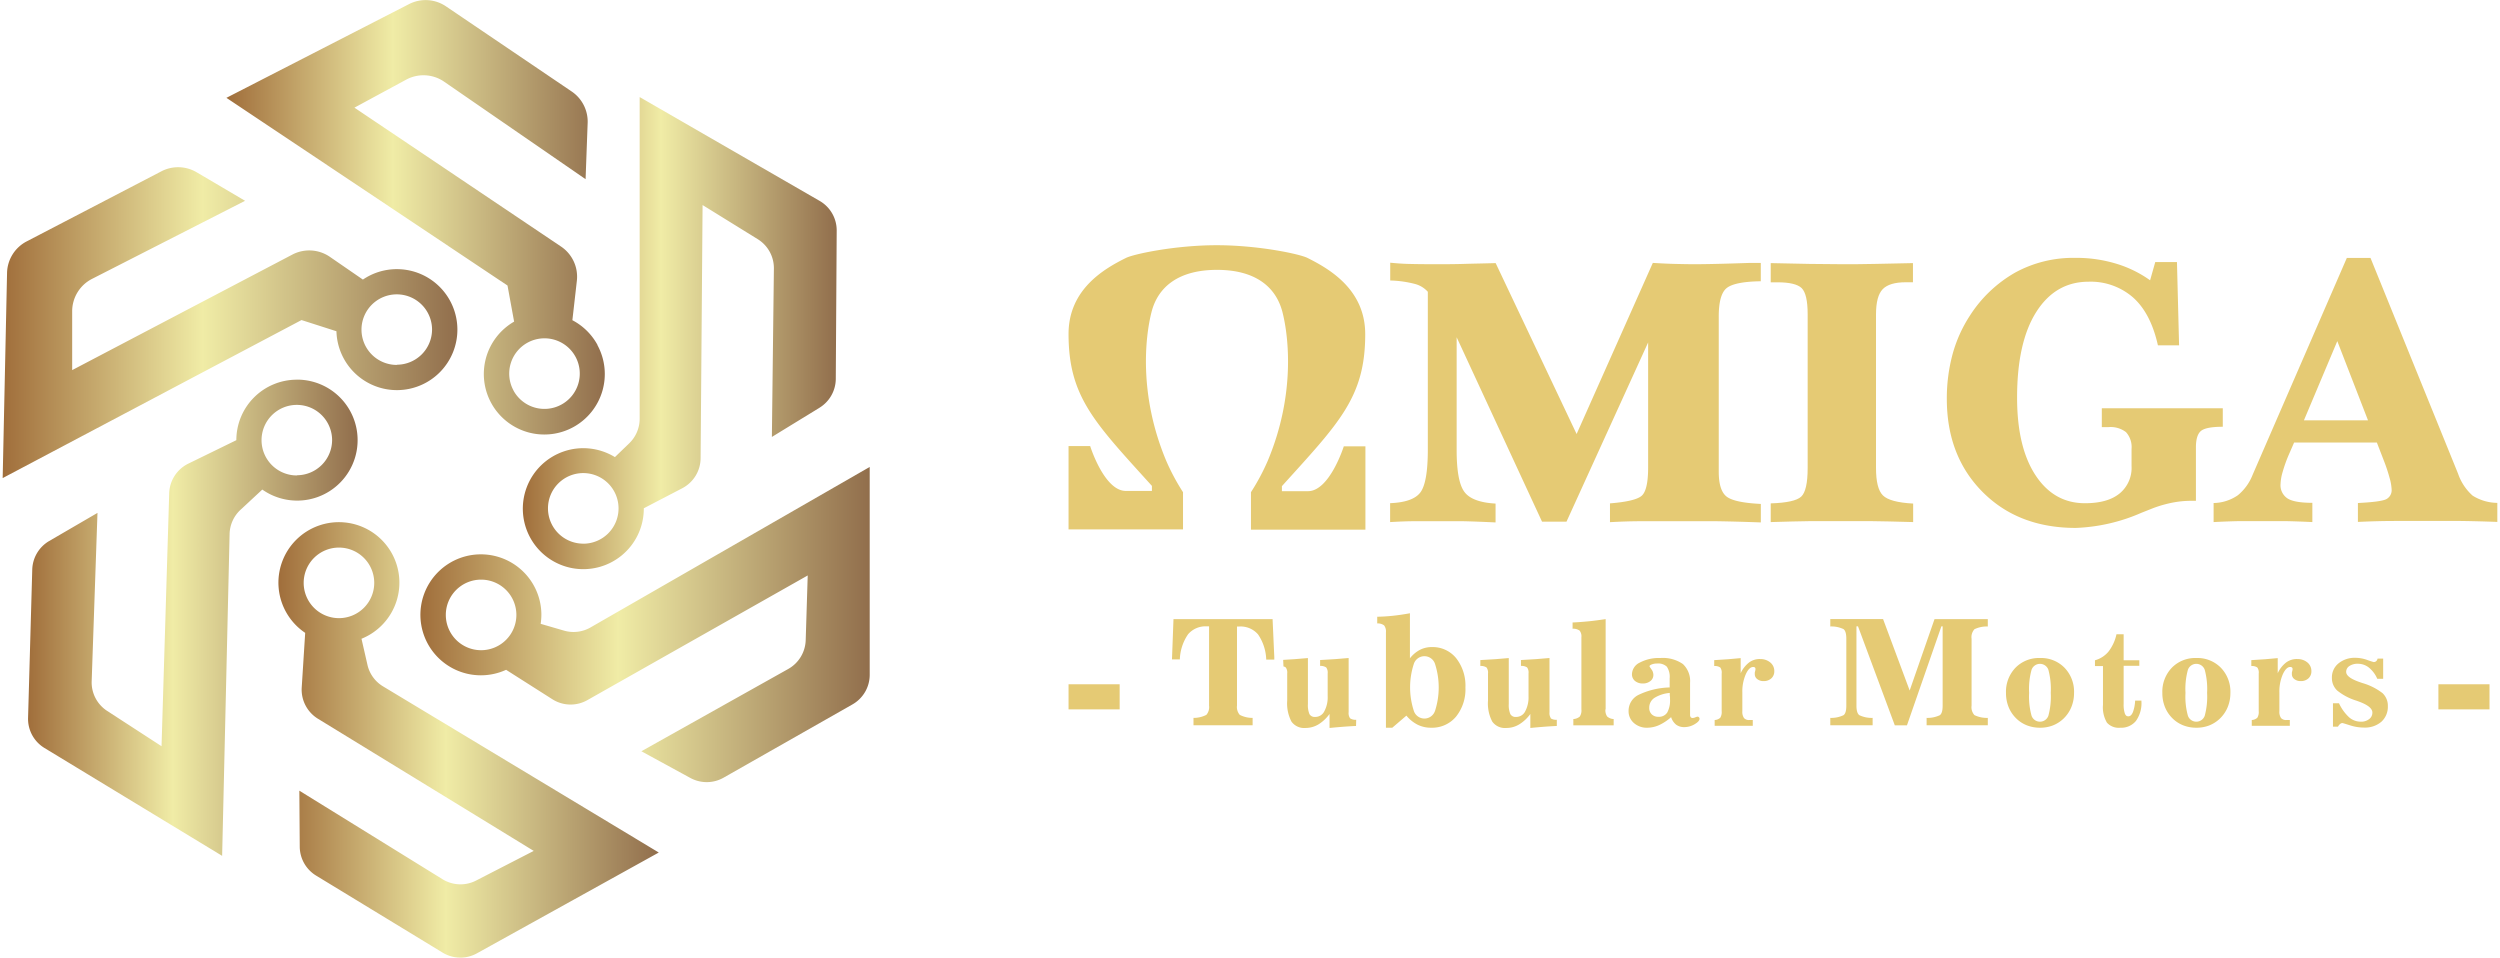 <svg id="图层_1" data-name="图层 1" xmlns="http://www.w3.org/2000/svg" xmlns:xlink="http://www.w3.org/1999/xlink" viewBox="0 0 496 190"><defs><style>.cls-1{fill:url(#未命名的渐变_45);}.cls-2{fill:url(#未命名的渐变_45-2);}.cls-3{fill:url(#未命名的渐变_45-3);}.cls-4{fill:url(#未命名的渐变_45-4);}.cls-5{fill:url(#未命名的渐变_45-5);}.cls-6{fill:url(#未命名的渐变_45-6);}.cls-7{fill:#e5ca74;}</style><linearGradient id="未命名的渐变_45" x1="0.53" y1="64.01" x2="90.7" y2="64.01" gradientUnits="userSpaceOnUse"><stop offset="0" stop-color="#a06e3b"/><stop offset="0.44" stop-color="#f0eca6"/><stop offset="1" stop-color="#916e4c"/></linearGradient><linearGradient id="未命名的渐变_45-2" x1="44.92" y1="43.09" x2="120.01" y2="43.09" xlink:href="#未命名的渐变_45"/><linearGradient id="未命名的渐变_45-3" x1="5.57" y1="122.55" x2="70.87" y2="122.55" xlink:href="#未命名的渐变_45"/><linearGradient id="未命名的渐变_45-4" x1="103.74" y1="66.07" x2="166.01" y2="66.07" xlink:href="#未命名的渐变_45"/><linearGradient id="未命名的渐变_45-5" x1="83.44" y1="123.91" x2="172.53" y2="123.91" xlink:href="#未命名的渐变_45"/><linearGradient id="未命名的渐变_45-6" x1="55.27" y1="146.81" x2="130.7" y2="146.81" xlink:href="#未命名的渐变_45"/></defs><path class="cls-1" d="M78.72,53.4A11.91,11.91,0,0,0,72,55.47L65.51,51A7.23,7.23,0,0,0,58,50.51L14.32,73.43V61.76a7.22,7.22,0,0,1,3.94-6.43L48.62,39.84,39,34.17A7.21,7.21,0,0,0,32,34L5.28,47.9A7.22,7.22,0,0,0,1.4,54.14L.53,94.85,59.82,63.5l6.93,2.22a12,12,0,1,0,12-12.32Zm0,19a7,7,0,1,1,7-7A7,7,0,0,1,78.72,72.36Z"/><path class="cls-2" d="M118.56,68.47a12,12,0,0,0-5-4.94l.89-7.83a7.2,7.2,0,0,0-3.15-6.79L70.32,21.36,80.59,15.8a7.22,7.22,0,0,1,7.53.41l28.06,19.34.41-11.15a7.22,7.22,0,0,0-3.17-6.25L88.48,1.26A7.19,7.19,0,0,0,81.14.82L44.92,19.41l55.77,37.24L102,63.81a12,12,0,1,0,16.53,4.66Zm-16.68,9a7,7,0,1,1,9.46,2.82A7,7,0,0,1,101.88,77.49Z"/><path class="cls-3" d="M58.89,75.33a12,12,0,0,0-12,12L37.33,92a6.77,6.77,0,0,0-3.76,5.87l-1.52,50.18-10.78-7a6.74,6.74,0,0,1-3.08-5.91l1.15-33.38-9.57,5.57A6.78,6.78,0,0,0,6.4,113L5.57,142.4a6.76,6.76,0,0,0,3.25,6l35.25,21.4,1.48-63.84a6.78,6.78,0,0,1,2.18-4.83l4.31-4a12,12,0,1,0,6.85-21.81Zm0,19a7,7,0,1,1,7-7A7,7,0,0,1,58.89,94.29Z"/><path class="cls-4" d="M162.62,39.86l-35.71-20.6,0,63.86A6.78,6.78,0,0,1,124.79,88L122,90.69a12,12,0,1,0,5.73,10.21v-.06l7.68-4A6.77,6.77,0,0,0,139,90.88l.39-50.2,10.94,6.77a6.76,6.76,0,0,1,3.21,5.84l-.4,33.4,9.44-5.79a6.78,6.78,0,0,0,3.24-5.73L166,45.76A6.76,6.76,0,0,0,162.62,39.86Zm-46.9,68a7,7,0,1,1,7-7A7,7,0,0,1,115.72,107.87Z"/><path class="cls-5" d="M117.17,124.48a6.74,6.74,0,0,1-5.25.64l-4.65-1.35a13,13,0,0,0,.14-1.78,12,12,0,1,0-7,10.9l9.15,5.82a6.74,6.74,0,0,0,7,.18l43.69-24.72-.4,12.86a6.78,6.78,0,0,1-3.46,5.69l-29.14,16.33,9.72,5.3a6.78,6.78,0,0,0,6.59-.06l25.56-14.53a6.76,6.76,0,0,0,3.43-5.88l0-41.24ZM88.45,122a7,7,0,1,1,7,7A7,7,0,0,1,88.45,122Z"/><path class="cls-6" d="M76,136.18a6.72,6.72,0,0,1-3.1-4.29l-1.18-5.16a12,12,0,1,0-11.17-1.17l-.69,10.86a6.78,6.78,0,0,0,3.22,6.18l42.81,26.22L94.46,174.7a6.76,6.76,0,0,1-6.66-.26L59.39,156.87,59.47,168a6.77,6.77,0,0,0,3.25,5.72L87.82,189a6.75,6.75,0,0,0,6.8.14l36.08-20Zm-8.75-27.54a7,7,0,1,1-7,7A7,7,0,0,1,67.26,108.64Z"/><path class="cls-7" d="M275.8,103.58V99.83q4.53-.18,6-2.13t1.48-8.4V57.89a5.2,5.2,0,0,0-2.46-1.53,21.53,21.53,0,0,0-5-.71V52.12c1.29.13,2.48.21,3.58.24s2.84.06,5.22.06c1.92,0,3.84,0,5.75-.06s4-.09,6.37-.16L312.8,86.11l15.12-33.95c1.65.1,3.11.17,4.4.2s2.58.06,3.86.06q3.38,0,11.06-.26c.68,0,1.38,0,2.1,0v3.64q-5.22.08-6.79,1.37T341,62.91V93.59c0,2.48.52,4.11,1.54,4.92s3.3,1.3,6.81,1.47v3.67q-4.89-.18-8.82-.24c-2.62,0-5.13,0-7.54,0q-4.53,0-7.36,0t-6.21.19V99.87c3.32-.27,5.41-.76,6.27-1.49s1.3-2.6,1.3-5.63V67.94l-16.2,35.56h-4.85L289,66.91V89.3q0,6.24,1.54,8.29c1,1.37,3.09,2.15,6.18,2.32v3.74q-3.78-.18-6.33-.24c-1.69,0-3.13,0-4.31,0-2.3,0-4.15,0-5.53,0S277.58,103.48,275.8,103.58Z"/><path class="cls-7" d="M351.31,103.58V99.87q4.77-.15,6.05-1.34c.85-.79,1.28-2.69,1.28-5.67V62.33q0-4-1.2-5.18c-.81-.76-2.4-1.14-4.78-1.14h-1.35V52.2c2.88.07,5.45.13,7.72.16s4.4.06,6.41.06,4.29,0,6.55-.06,4.78-.09,7.54-.16V56H378.1c-2.15,0-3.68.46-4.56,1.36s-1.34,2.56-1.34,5V92.86q0,4.08,1.37,5.43c.92.91,2.9,1.45,6,1.62v3.67q-5.19-.15-8.59-.19l-5.5,0-6.18,0Q355.86,103.44,351.31,103.58Z"/><path class="cls-7" d="M417,81h24v3.67c-2.23,0-3.67.28-4.33.83s-1,1.63-1,3.25V99.36h-1.06a19.3,19.3,0,0,0-3.58.36,24.16,24.16,0,0,0-3.86,1.1l-2.32.92a35.62,35.62,0,0,1-13,3q-11.4,0-18.49-7.12t-7.11-18.42a33.58,33.58,0,0,1,1.14-8.92,27,27,0,0,1,3.42-7.63,25.88,25.88,0,0,1,9-8.57,24,24,0,0,1,11.84-2.92A27.23,27.23,0,0,1,420,52.36a22.85,22.85,0,0,1,6.58,3.25L427.6,52h4.31l.42,16.51h-4.2q-1.42-6.37-4.94-9.5a12.8,12.8,0,0,0-8.8-3.12q-6.58,0-10.39,6t-3.81,17q0,9.83,3.65,15.39t9.81,5.56c3,0,5.25-.63,6.85-1.91a6.56,6.56,0,0,0,2.4-5.46V89.08a4.42,4.42,0,0,0-1.1-3.34,5,5,0,0,0-3.46-1H417Z"/><path class="cls-7" d="M439.18,103.58V99.8A8.71,8.71,0,0,0,444,98.25a9.92,9.92,0,0,0,2.93-4.07l18.68-43h4.7L487.69,94a10.31,10.31,0,0,0,2.87,4.33,9.38,9.38,0,0,0,4.91,1.44v3.78c-2.63-.1-5.06-.16-7.27-.19l-6.6,0q-3.27,0-6.53,0t-7.26.19V99.8c3-.15,4.91-.4,5.62-.76a2,2,0,0,0,1.07-1.92,9.82,9.82,0,0,0-.41-2.32A32.52,32.52,0,0,0,473,91.5l-1.43-3.7H455.15L454,90.44a27.7,27.7,0,0,0-1.11,3.15,9.55,9.55,0,0,0-.43,2.43,3.13,3.13,0,0,0,1.37,2.86c.91.59,2.56.88,4.94.88v3.82c-2-.1-3.83-.16-5.39-.19l-4.64,0-4.46,0C442.78,103.42,441.09,103.48,439.18,103.58ZM457.1,83.39h12.71l-6.09-15.71Z"/><path class="cls-7" d="M259.51,97.45h-5.18v-1c11.35-12.56,16.53-17.63,16.53-30.14,0-8.87-7.07-12.94-11.46-15.14-1.52-.77-9.74-2.52-18-2.52s-16.45,1.75-18,2.52C219.07,53.32,212,57.39,212,66.26c0,12.51,5.18,17.58,16.54,30.14v1h-5.18c-4.29,0-7.07-8.9-7.07-8.9H212v16.53h22.71V97.65a42.57,42.57,0,0,1-3.35-6.27c-5.49-13.11-4.13-24.6-2.91-29.42,1.31-5.21,5.58-8.42,13-8.42s11.67,3.21,13,8.42c1.22,4.82,2.58,16.31-2.91,29.42a42.57,42.57,0,0,1-3.35,6.27v7.43h22.71V88.55h-4.29S263.8,97.45,259.51,97.45Z"/><rect class="cls-7" x="212" y="135.76" width="10.14" height="4.98"/><rect class="cls-7" x="483.78" y="135.76" width="10.14" height="4.98"/><path class="cls-7" d="M284.11,128.38a5.15,5.15,0,0,0-2.38.54,6.16,6.16,0,0,0-2,1.69v-8.94c-1.25.23-2.42.4-3.49.51s-2.08.17-3,.18v1.33a2.09,2.09,0,0,1,1.37.39,2,2,0,0,1,.36,1.37v18.93h1.26l2.8-2.4a7,7,0,0,0,2.24,1.81,5.94,5.94,0,0,0,2.66.59,6.19,6.19,0,0,0,4.94-2.19,8.65,8.65,0,0,0,1.87-5.79,8.82,8.82,0,0,0-1.84-5.82,6,6,0,0,0-4.82-2.2m.64,12.61a2.21,2.21,0,0,1-4.23,0,15,15,0,0,1,0-9.23,2.21,2.21,0,0,1,4.23,0,15.21,15.21,0,0,1,0,9.25"/><path class="cls-7" d="M307.7,142.51a1.85,1.85,0,0,1-.28-1.21V130.55l-2.66.22-3,.18v1.17a2,2,0,0,1,1.22.3,1.74,1.74,0,0,1,.28,1.2v4.51a5.91,5.91,0,0,1-.66,3,2,2,0,0,1-1.82,1.11,1.17,1.17,0,0,1-1.12-.55,4.56,4.56,0,0,1-.32-2v-9.13l-2.64.22-3,.18v1.17a2,2,0,0,1,1.23.3,1.73,1.73,0,0,1,.29,1.2V139a7.69,7.69,0,0,0,.85,4.17,3.09,3.09,0,0,0,2.77,1.26,4.9,4.9,0,0,0,2.55-.7,7.59,7.59,0,0,0,2.23-2.08v2.78c.77-.08,1.58-.15,2.44-.22s1.8-.13,2.81-.18V142.8a1.93,1.93,0,0,1-1.22-.29"/><path class="cls-7" d="M318.56,140.73v-17.9c-1.27.19-2.44.35-3.5.45s-2.09.18-3.06.22v1.24a2.18,2.18,0,0,1,1.39.37,1.79,1.79,0,0,1,.36,1.3v14.32a2.22,2.22,0,0,1-.32,1.43,2.11,2.11,0,0,1-1.28.5v1.25h8v-1.25a2.11,2.11,0,0,1-1.29-.51,2.16,2.16,0,0,1-.34-1.42"/><path class="cls-7" d="M336.8,142.18a1.57,1.57,0,0,0-.45.14,1.45,1.45,0,0,1-.51.13.48.48,0,0,1-.4-.16.8.8,0,0,1-.13-.51v-6.3a4.63,4.63,0,0,0-1.43-3.74,7,7,0,0,0-4.47-1.19,8.08,8.08,0,0,0-4.06.9,2.64,2.64,0,0,0-1.57,2.3,1.7,1.7,0,0,0,.59,1.34,2.33,2.33,0,0,0,1.56.51,2.3,2.3,0,0,0,1.51-.48,1.52,1.52,0,0,0,.59-1.22,1.69,1.69,0,0,0-.08-.5,1.36,1.36,0,0,0-.18-.42l-.38-.55-.05-.09a.54.54,0,0,1-.08-.15c0-.12.15-.25.45-.37a2.93,2.93,0,0,1,1.07-.18,2.5,2.5,0,0,1,1.92.63,3.62,3.62,0,0,1,.56,2.33v1.79a15.09,15.09,0,0,0-6.15,1.46,3.52,3.52,0,0,0-2,3.2,3.07,3.07,0,0,0,1.05,2.39,3.84,3.84,0,0,0,2.67.94,5.81,5.81,0,0,0,2.36-.53,9.59,9.59,0,0,0,2.36-1.57,3.11,3.11,0,0,0,1,1.5,2.66,2.66,0,0,0,1.64.48,4,4,0,0,0,2-.56c.64-.38,1-.74,1-1.1a.42.42,0,0,0-.12-.29.37.37,0,0,0-.28-.13m-6-.83a1.93,1.93,0,0,1-1.73.86,1.84,1.84,0,0,1-1.35-.48,1.73,1.73,0,0,1-.5-1.31,2.3,2.3,0,0,1,1-1.94,6.8,6.8,0,0,1,3.07-1c0,.35,0,.6.05.77v.45a5.07,5.07,0,0,1-.55,2.67"/><path class="cls-7" d="M349.16,130.75a3.51,3.51,0,0,0-2.16.7,5.68,5.68,0,0,0-1.65,2.12v-3l-2.45.22-2.8.18v1.17a1.91,1.91,0,0,1,1.2.29,1.73,1.73,0,0,1,.28,1.21v7.45a2.13,2.13,0,0,1-.28,1.31,1.75,1.75,0,0,1-1.11.45V144h7.56v-1.15h-.66a1.32,1.32,0,0,1-1.08-.39,2.16,2.16,0,0,1-.33-1.37V137.4a8.57,8.57,0,0,1,.68-3.62c.45-1,.95-1.45,1.47-1.45a.49.49,0,0,1,.34.1.33.33,0,0,1,.11.26v.13s0,.06,0,.08l-.13.53a1.36,1.36,0,0,0,0,.17.82.82,0,0,0,0,.14,1.2,1.2,0,0,0,.5,1,1.94,1.94,0,0,0,1.24.39,2.21,2.21,0,0,0,1.54-.54,1.86,1.86,0,0,0,.59-1.43,2.16,2.16,0,0,0-.79-1.72,3,3,0,0,0-2-.68"/><path class="cls-7" d="M378.88,137l-5.28-14.18H363.13v1.47a5.59,5.59,0,0,1,2.63.53c.37.29.55.92.55,1.9V140c0,1-.18,1.61-.55,1.89a5.68,5.68,0,0,1-2.63.54v1.46h8.4v-1.46a5.7,5.7,0,0,1-2.64-.54q-.57-.42-.57-1.89V124.27h.31l7.3,19.64h2.41l6.83-19.64h.25V140c0,1-.18,1.61-.55,1.89a5.68,5.68,0,0,1-2.63.54v1.46h12.14v-1.46a5.69,5.69,0,0,1-2.65-.55,2.33,2.33,0,0,1-.57-1.88V126.73a2.33,2.33,0,0,1,.57-1.89,5.5,5.5,0,0,1,2.65-.54v-1.47H383.81Z"/><path class="cls-7" d="M404.73,130.55a6.49,6.49,0,0,0-4.86,1.93,6.86,6.86,0,0,0-1.88,5,7.35,7.35,0,0,0,.55,2.88,6.63,6.63,0,0,0,1.6,2.29,6.26,6.26,0,0,0,2.08,1.29,7.16,7.16,0,0,0,2.51.44,7,7,0,0,0,2.5-.43,6.54,6.54,0,0,0,2.09-1.3,6.61,6.61,0,0,0,1.61-2.3,7.31,7.31,0,0,0,.56-2.87,6.83,6.83,0,0,0-1.89-5,6.5,6.5,0,0,0-4.87-1.93M406.4,142a1.77,1.77,0,0,1-3.34,0,14.15,14.15,0,0,1-.48-4.54,14.29,14.29,0,0,1,.48-4.57,1.77,1.77,0,0,1,3.34,0,14.68,14.68,0,0,1,.47,4.57,14.54,14.54,0,0,1-.47,4.54"/><path class="cls-7" d="M423.15,141.33c-.23.53-.52.79-.89.79s-.55-.2-.7-.59a5.64,5.64,0,0,1-.23-1.87V132.1h3.11V131h-3.11v-5.16h-1.42a8.62,8.62,0,0,1-1.58,3.43,5.3,5.3,0,0,1-2.69,1.73v1.15h1.59v7.7a6,6,0,0,0,.79,3.53,3.14,3.14,0,0,0,2.65,1,3.75,3.75,0,0,0,3.11-1.36,6.07,6.07,0,0,0,1.08-3.87V139h-1.25a7.67,7.67,0,0,1-.46,2.35"/><path class="cls-7" d="M435.75,130.55a6.49,6.49,0,0,0-4.86,1.93,6.86,6.86,0,0,0-1.88,5,7.35,7.35,0,0,0,.55,2.88,6.63,6.63,0,0,0,1.6,2.29,6.26,6.26,0,0,0,2.08,1.29,7.12,7.12,0,0,0,2.51.44,7,7,0,0,0,2.5-.43,6.54,6.54,0,0,0,2.09-1.3,6.61,6.61,0,0,0,1.61-2.3,7.31,7.31,0,0,0,.56-2.87,6.83,6.83,0,0,0-1.89-5,6.5,6.5,0,0,0-4.87-1.93M437.42,142a1.77,1.77,0,0,1-3.34,0,14.15,14.15,0,0,1-.48-4.54,14.29,14.29,0,0,1,.48-4.57,1.77,1.77,0,0,1,3.34,0,14.68,14.68,0,0,1,.47,4.57,14.54,14.54,0,0,1-.47,4.54"/><path class="cls-7" d="M455.72,130.75a3.54,3.54,0,0,0-2.17.7,5.68,5.68,0,0,0-1.65,2.12v-3l-2.45.22-2.79.18v1.17a1.89,1.89,0,0,1,1.19.29,1.73,1.73,0,0,1,.28,1.21v7.45a2.13,2.13,0,0,1-.28,1.31,1.74,1.74,0,0,1-1.1.45V144h7.55v-1.15h-.66a1.32,1.32,0,0,1-1.08-.39,2.16,2.16,0,0,1-.33-1.37V137.4a8.57,8.57,0,0,1,.68-3.62c.46-1,.95-1.45,1.47-1.45a.49.49,0,0,1,.34.1.31.31,0,0,1,.12.26c0,.05,0,.09,0,.13s0,.06,0,.08l-.13.53a1.36,1.36,0,0,0,0,.17.82.82,0,0,0,0,.14,1.2,1.2,0,0,0,.5,1,2,2,0,0,0,1.25.39,2.18,2.18,0,0,0,1.53-.54,1.86,1.86,0,0,0,.59-1.43,2.18,2.18,0,0,0-.78-1.72,3,3,0,0,0-2-.68"/><path class="cls-7" d="M468.74,135.53l-.49-.17c-1.85-.63-2.77-1.31-2.77-2.06a1.36,1.36,0,0,1,.64-1.16,2.89,2.89,0,0,1,1.69-.45,3.5,3.5,0,0,1,2.18.76,5.86,5.86,0,0,1,1.66,2.22h1.17v-4h-1.11a.87.87,0,0,1-.27.5.71.71,0,0,1-.5.18,12.1,12.1,0,0,1-1.3-.42,7,7,0,0,0-2.3-.42,5.08,5.08,0,0,0-3.39,1.11,3.57,3.57,0,0,0-1.3,2.85,3.37,3.37,0,0,0,1.06,2.54,11.37,11.37,0,0,0,3.8,2l.44.16c1.82.66,2.73,1.39,2.73,2.2a1.58,1.58,0,0,1-.64,1.3,2.54,2.54,0,0,1-1.65.51,3.5,3.5,0,0,1-2.33-.87,8.81,8.81,0,0,1-2-2.78h-1.2v4.64h1a1.67,1.67,0,0,1,.42-.53.74.74,0,0,1,.49-.19s.52.15,1.46.45a9,9,0,0,0,2.76.45,5,5,0,0,0,3.47-1.15,4,4,0,0,0,1.29-3.1,3.4,3.4,0,0,0-1.07-2.59,11.83,11.83,0,0,0-4-2"/><path class="cls-7" d="M252.48,122.83H232.82l-.3,8h1.56a9.33,9.33,0,0,1,1.64-5,4.56,4.56,0,0,1,3.73-1.56h.43V140a2.35,2.35,0,0,1-.54,1.83,5.46,5.46,0,0,1-2.55.6v1.46h11.73v-1.46a5.46,5.46,0,0,1-2.55-.6,2.35,2.35,0,0,1-.55-1.83V124.3h.44a4.57,4.57,0,0,1,3.73,1.56,9.34,9.34,0,0,1,1.63,5h1.6l0-.51-.07-1.5Z"/><path class="cls-7" d="M269.07,142.8a1.9,1.9,0,0,1-1.21-.29,1.78,1.78,0,0,1-.29-1.21V130.55l-2.66.22-3,.18v1.17a2,2,0,0,1,1.21.3,1.73,1.73,0,0,1,.29,1.2v4.51a5.81,5.81,0,0,1-.67,3,2,2,0,0,1-1.82,1.11,1.19,1.19,0,0,1-1.12-.55,4.59,4.59,0,0,1-.31-2v-9.13l-2.65.22-2.26.14.06,1.3a1,1,0,0,1,.46.21,1.74,1.74,0,0,1,.28,1.2V139a7.78,7.78,0,0,0,.85,4.17,3.11,3.11,0,0,0,2.78,1.26,5,5,0,0,0,2.55-.7,7.68,7.68,0,0,0,2.22-2.08v2.78c.77-.08,1.58-.15,2.44-.22s1.8-.13,2.82-.18Z"/></svg>